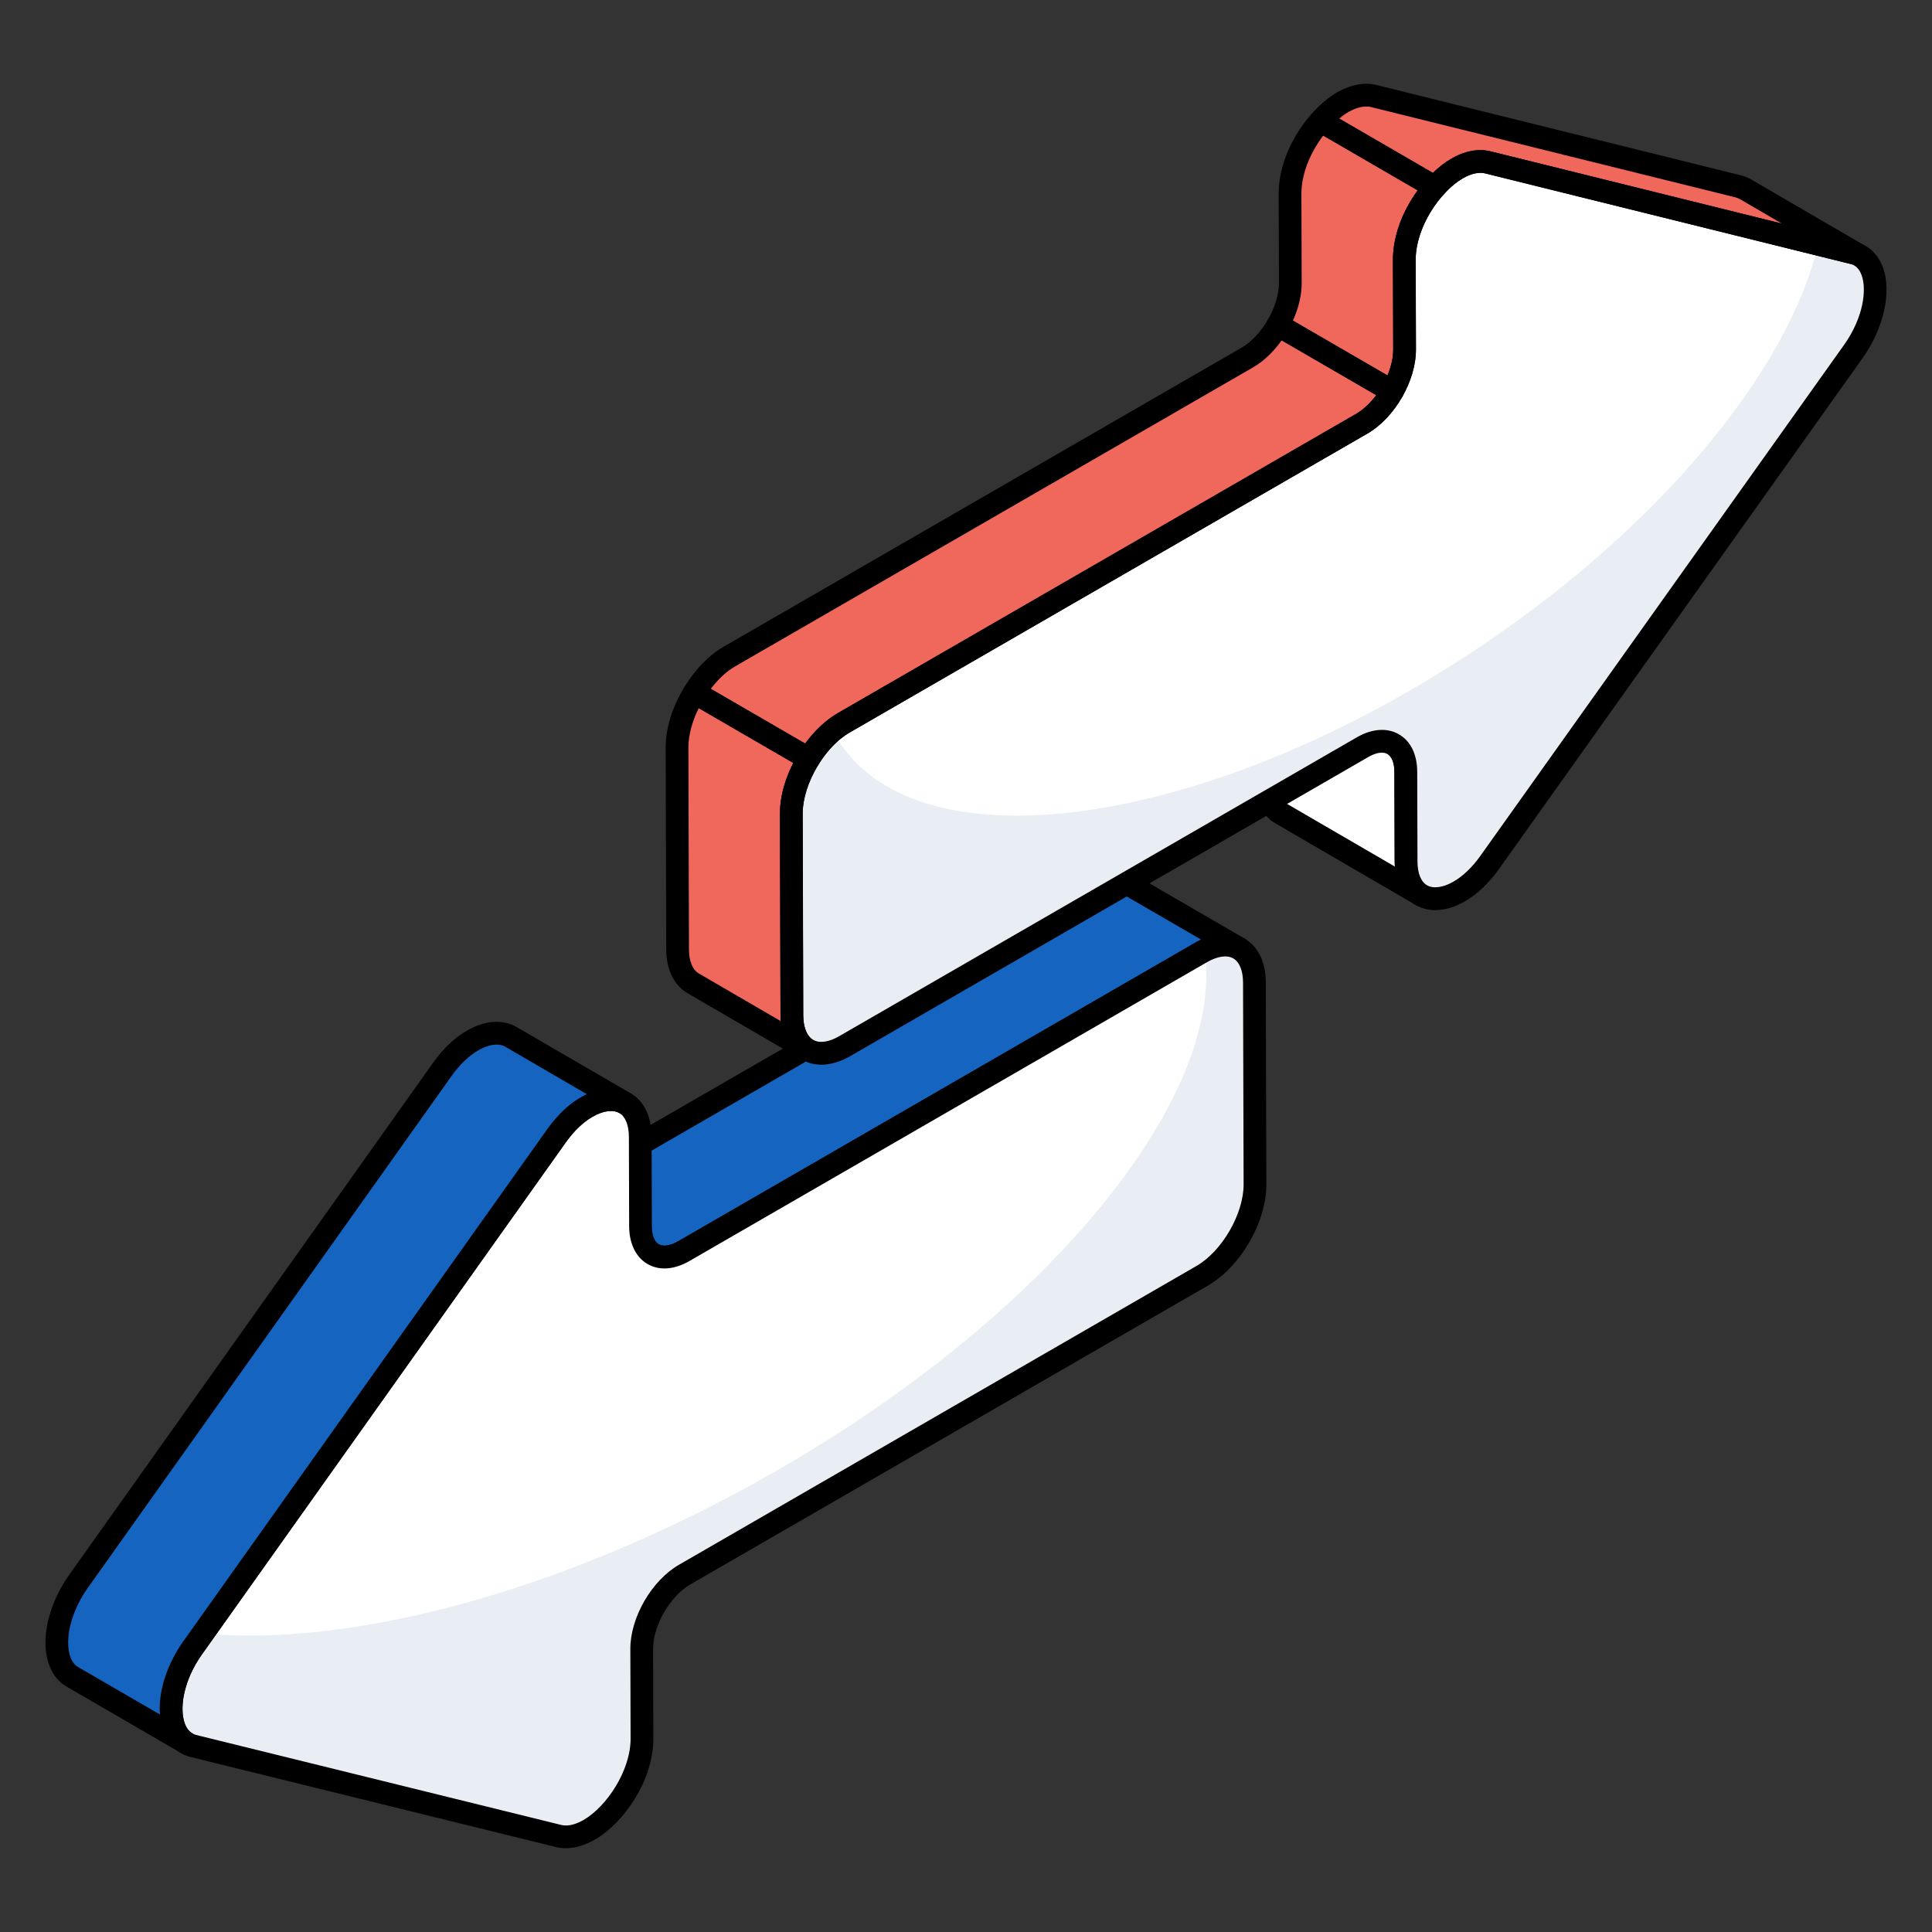 <?xml version="1.0" encoding="UTF-8" standalone="no"?>
<svg
   id="Layer_1"
   enable-background="new 0 0 68 68"
   height="512"
   viewBox="0 0 68 68"
   width="512"
   version="1.1"
   sodipodi:docname="opposite-arrows.svg"
   inkscape:version="1.4 (e7c3feb1, 2024-10-09)"
   xmlns:inkscape="http://www.inkscape.org/namespaces/inkscape"
   xmlns:sodipodi="http://sodipodi.sourceforge.net/DTD/sodipodi-0.dtd"
   xmlns="http://www.w3.org/2000/svg"
   xmlns:svg="http://www.w3.org/2000/svg">
  <rect x="0" y="0" width="68" height="68" fill="#333333" stroke="none"/>
  <defs
     id="defs28" />
  <sodipodi:namedview
     id="namedview28"
     pagecolor="#ffffff"
     bordercolor="#000000"
     borderopacity="0.25"
     inkscape:showpageshadow="2"
     inkscape:pageopacity="0.0"
     inkscape:pagecheckerboard="0"
     inkscape:deskcolor="#d1d1d1"
     inkscape:zoom="1.0488407"
     inkscape:cx="137.29445"
     inkscape:cy="343.23611"
     inkscape:window-width="1496"
     inkscape:window-height="909"
     inkscape:window-x="0"
     inkscape:window-y="30"
     inkscape:window-maximized="1"
     inkscape:current-layer="g21" />
  <g
     id="g28">
    <g
       id="g2">
      <g
         id="g1">
        <path
           d="m43.613 33.385c-.346-.193-.814-.163-1.333.132l-18.217 10.523c-.417.234-.794.265-1.068.102l-4.03-2.337c.275.163.661.142 1.079-.102l18.217-10.513c.519-.305.987-.336 1.323-.142z"
           fill="#ffd63c"
           id="path1"
           style="fill:#1565c0;fill-opacity:1" />
      </g>
    </g>
    <g
       id="g4">
      <g
         id="g3">
        <path
           d="m23.384 44.645c-.215 0-.416-.053-.594-.159l-4.011-2.326c-.006-.003-.013-.007-.019-.011-.189-.112-.252-.356-.14-.546.111-.189.355-.255.545-.144l.011.006c.153.087.402.047.665-.107l18.22-10.515c.627-.368 1.24-.421 1.722-.143l4.032 2.339c.19.11.255.353.147.544-.108.189-.351.259-.542.151-.23-.131-.565-.083-.941.13l-18.215 10.522c-.306.171-.604.258-.879.258zm-3.171-2.578 2.982 1.729c.151.088.395.05.672-.104l18.213-10.521c.065-.036.129-.07.193-.101l-2.891-1.677c-.218-.125-.553-.073-.919.142l-18.22 10.516c-.01.006-.02.011-.029.017z"
           id="path2" />
      </g>
    </g>
    <g
       id="g22">
      <g
         id="g5">
        <path
           d="m50.025 31.505-4.93-2.867c-.326-.183-.539-.58-.539-1.191l-.01-3.145c0-.478-.173-.814-.438-.977l4.93 2.867c.275.163.438.499.438.977l.01 3.145c.01.611.214 1.008.54 1.191z"
           fill="#fff"
           id="path4" />
      </g>
      <g
         id="g6">
        <path
           d="m50.025 31.905c-.066 0-.133-.017-.195-.052-.01-.006-.021-.012-.031-.018l-4.904-2.853c-.272-.152-.738-.56-.738-1.536l-.01-3.144c0-.309-.09-.541-.248-.638-.187-.115-.246-.358-.133-.547.113-.188.354-.251.544-.14l4.93 2.867c.412.244.636.714.636 1.323l.01 3.144c.007.415.122.712.322.835l.019.011c.19.11.255.354.146.544-.074.129-.208.202-.348.202zm-5.079-7.63v.027l.01 3.144c0 .423.119.722.335.843l3.803 2.211c-.004-.058-.007-.117-.008-.179l-.01-3.15c0-.317-.086-.542-.242-.635z"
           id="path5" />
      </g>
      <g
         id="g14">
        <g
           id="g7">
          <path
             d="m51.286 5.932c.367-.212.743-.302 1.084-.216l12.849 3.186c1.039.258 1.044 2.019.01 3.473l-12.789 17.969c-.339.478-.715.823-1.082 1.035-.964.557-1.865.196-1.869-1.066l-.009-3.149c-.003-.964-.69-1.346-1.521-.867l-18.222 10.521c-1.027.593-1.861.108-1.864-1.072l-.02-7.104c-.003-1.181.825-2.615 1.852-3.208l18.222-10.521c.831-.48 1.513-1.652 1.511-2.617l-.009-3.149c-.004-1.262.893-2.66 1.857-3.217z"
             fill="#fff"
             id="path6" />
        </g>
        <g
           id="g8">
          <path
             d="m65.224 12.373-12.78 17.97c-.34.48-.72.82-1.09 1.04-.96.55-1.86.19-1.86-1.07l-.01-3.15c-.01-.96-.69-1.34-1.52-.87l-18.23 10.53c-1.02.59-1.86.1-1.86-1.08l-.02-7.1c0-1.02.62-2.24 1.45-2.93.08.14.15.28.24.41 2.91 4.43 12.84 3.02 22.19-3.12 6.64-4.36 11.2-9.94 12.26-14.4l1.22.3c1.04.26 1.05 2.02.01 3.47z"
             fill="#e9edf4"
             id="path7" />
        </g>
        <g
           id="g13">
          <g
             id="g9">
            <path
               d="m23.829 26.308.02 7.104c0 .59.214 1.008.55 1.201l4.02 2.337c-.336-.193-.539-.611-.549-1.201l-.02-7.104c0-.63.24-1.33.615-1.938l-4.023-2.333c-.374.607-.612 1.305-.612 1.934z"
               fill="#f4c531"
               id="path8"
               style="fill:#f0675c;fill-opacity:1" />
          </g>
          <g
             id="g10">
            <path
               d="m51.287 5.929c.366-.214.743-.295 1.079-.214l12.854 3.185c.051.01.091.031.132.041l-3.908-2.276c-.081-.041-.163-.081-.244-.102l-12.854-3.185c-.336-.081-.713.01-1.079.214-.275.159-.542.391-.786.664l4.023 2.333c.244-.271.509-.501.783-.66z"
               fill="#ffd63c"
               id="path9"
               style="fill:#f0675c;fill-opacity:1" />
          </g>
          <g
             id="g11">
            <path
               d="m43.908 12.578-18.227 10.523c-.48.276-.912.739-1.24 1.272l4.023 2.333c.328-.531.758-.992 1.237-1.267l18.228-10.523c.421-.241.802-.661 1.076-1.141l-4.027-2.335c-.274.479-.653.898-1.07 1.139z"
               fill="#ffd63c"
               id="path10"
               style="fill:#f0675c;fill-opacity:1" />
          </g>
          <g
             id="g12">
            <path
               d="m45.404 6.808.01 3.155c0 .479-.168 1.007-.437 1.476l4.027 2.335c.269-.471.435-1.0.43-1.474l-.01-3.155c0-.904.463-1.872 1.079-2.556l-4.023-2.333c-.615.684-1.076 1.65-1.076 2.552z"
               fill="#f4c531"
               id="path11"
               style="fill:#f0675c;fill-opacity:1" />
          </g>
        </g>
      </g>
      <g
         id="g21">
        <g
           id="g15">
          <path
             d="m28.907 37.474c-.246 0-.477-.06-.684-.179-.481-.276-.748-.826-.75-1.548l-.02-7.104c-.004-1.327.897-2.89 2.052-3.556l18.222-10.521c.713-.411 1.313-1.45 1.311-2.269l-.009-3.149c-.004-1.484 1.042-2.978 2.057-3.563.479-.275.956-.366 1.382-.257l12.847 3.186c.444.11.783.428.956.893.319.862.032 2.148-.716 3.2l-12.79 17.97c-.354.5-.771.897-1.207 1.149-.62.358-1.25.405-1.73.13-.474-.273-.737-.82-.739-1.541l-.009-3.149c-.001-.309-.09-.537-.245-.626-.158-.091-.404-.053-.676.105l-18.223 10.521c-.355.205-.706.309-1.03.309zm23.196-31.39c-.227 0-.454.1-.617.194-.803.463-1.66 1.727-1.657 2.868l.009 3.149c.003 1.106-.749 2.408-1.71 2.964l-18.223 10.521c-.899.519-1.655 1.828-1.652 2.86l.02 7.104c.001.417.128.729.349.856.22.128.554.08.915-.13l18.223-10.521c.527-.304 1.065-.343 1.475-.105.415.238.644.706.646 1.317l.009 3.149c.001.423.121.725.338.85.222.127.569.079.931-.13.336-.194.667-.512.955-.92l12.79-17.97c.69-.971.804-1.955.617-2.459-.081-.218-.211-.347-.397-.393l-12.849-3.187c-.056-.015-.113-.021-.17-.021zm-.817-.152h.01z"
             id="path14" />
        </g>
        <g
           id="g20">
          <g
             id="g16">
            <path
               d="m28.418 37.35c-.067 0-.136-.018-.199-.054-.003-.002-.006-.004-.009-.006l-4.012-2.333c-.475-.273-.749-.837-.749-1.546l-.02-7.103v-.001c0-.68.238-1.44.671-2.145.114-.184.353-.247.542-.136l4.023 2.333c.093.054.161.144.188.248.026.105.009.216-.048.308-.353.571-.556 1.201-.556 1.729l.021 7.103c.007.416.133.729.345.854l.005.003c.19.11.255.355.145.546-.074.128-.208.2-.347.2zm-4.189-11.043.02 7.104c0 .416.127.727.35.854l2.88 1.675c-.005-.061-.008-.122-.009-.185l-.021-7.109c0-.568.166-1.192.473-1.792l-3.329-1.93c-.234.472-.364.961-.364 1.383z"
               id="path15" />
          </g>
          <g
             id="g17">
            <path
               d="m65.352 9.342c-.034 0-.067-.005-.102-.014l-.01-.195-.09.154-.012-.007-.002.012-12.867-3.188c-.223-.056-.496.004-.781.171-0 0-.001 0-.001.001-.224.129-.455.324-.687.581-.126.142-.335.175-.498.078l-4.023-2.334c-.104-.061-.176-.165-.194-.284-.019-.119.017-.24.098-.329.289-.32.586-.57.883-.742.483-.268.957-.357 1.373-.256l12.856 3.186c.128.033.239.088.328.133l3.93 2.288c.173.101.245.313.168.498-.063.153-.211.248-.37.248zm-13.253-4.059c.123 0 .244.015.361.043l10.253 2.541-1.47-.856c-.032-.016-.099-.049-.141-.06l-12.853-3.185c-.271-.066-.579.059-.788.175-.106.061-.215.139-.326.231l3.297 1.913c.215-.208.434-.377.653-.503.339-.198.684-.3 1.012-.3zm-.812.646h.01z"
               id="path16" />
          </g>
          <g
             id="g18">
            <path
               d="m28.464 27.107c-.068 0-.137-.018-.2-.055l-4.023-2.333c-.093-.054-.161-.144-.187-.248-.026-.104-.009-.216.047-.308.385-.624.862-1.111 1.381-1.408l18.226-10.523-0.0.001c.338-.196.674-.558.923-.991.053-.093.141-.16.243-.188.104-.025.213-.013.305.041l4.027 2.335c.19.11.256.354.146.544-.322.563-.756 1.021-1.225 1.289l-18.226 10.523c-.398.229-.787.63-1.097 1.131-.076.122-.207.19-.341.19zm-3.449-2.863 3.327 1.929c.34-.467.736-.837 1.161-1.08l18.227-10.523c.25-.144.499-.375.711-.659l-3.331-1.932c-.288.405-.634.735-.999.946-0.0.001-0.0.001-0.0.001l-18.228 10.523c-.305.174-.604.45-.867.795zm18.894-11.665h.01z"
               id="path17" />
          </g>
          <g
             id="g19">
            <path
               d="m49.005 14.175c-.07 0-.139-.019-.201-.055l-4.027-2.335c-.19-.11-.256-.354-.146-.545.244-.425.384-.891.384-1.277l-.01-3.154v-.001c0-.944.44-1.999 1.178-2.82.126-.141.335-.175.499-.078l4.023 2.334c.104.061.176.164.194.283.019.119-.017.241-.098.33-.602.668-.976 1.545-.976 2.288l.01 3.154c.005.524-.166 1.119-.483 1.674-.053.093-.14.16-.243.188-.034.009-.069.014-.104.014zm-3.499-2.892 3.329 1.931c.131-.316.203-.635.2-.91l-.01-3.158c0-.808.321-1.693.874-2.445l-3.326-1.93c-.479.628-.767 1.384-.768 2.036l.01 3.155c0 .418-.108.876-.308 1.321z"
               id="path18" />
          </g>
        </g>
      </g>
    </g>
    <g
       id="g23">
      <path
         d="m20.657 38.958c.966-.558 1.875-.201 1.879 1.064l.009 3.139c.003.964.681 1.361 1.521.876l18.214-10.516c1.036-.598 1.87-.123 1.873 1.057l.02 7.104c.003 1.181-.825 2.625-1.861 3.223l-18.214 10.516c-.839.485-1.513 1.652-1.511 2.617l.009 3.149c.004 1.262-.893 2.66-1.857 3.217-.367.212-.743.302-1.084.216l-12.849-3.167c-1.038-.258-1.043-2.029-.01-3.473l12.789-17.998c.335-.472.707-.812 1.072-1.023z"
         fill="#fff"
         id="path22" />
    </g>
    <g
       id="g24">
      <path
         d="m44.174 41.683c0 1.18-.83 2.62-1.86 3.22l-18.22 10.52c-.84.48-1.51 1.65-1.51 2.61l.01 3.15c0 1.26-.89 2.66-1.86 3.22-.36.21-.74.3-1.08.22l-12.85-3.17c-1.04-.26-1.04-2.03-.01-3.47l.35-.49c5.04.47 12.2-1.33 19.3-5.23 10.14-5.57 16.73-13.53 15.95-18.81.98-.49 1.75-.01 1.76 1.12z"
         fill="#e9edf4"
         id="path23" />
    </g>
    <g
       id="g25">
      <path
         d="m19.919 65.051c-.124 0-.245-.015-.362-.044l-12.847-3.166c-.445-.11-.784-.429-.957-.896-.32-.868-.032-2.153.717-3.199l12.788-17.997c.35-.494.765-.888 1.198-1.139.624-.361 1.258-.406 1.74-.13.475.273.737.82.739 1.54l.009 3.139c.001.314.091.546.248.637.154.088.4.051.672-.106l18.214-10.516c.633-.364 1.248-.412 1.729-.135.478.275.742.821.744 1.538l.02 7.104c.004 1.332-.901 2.9-2.061 3.57l-18.213 10.516c-.713.411-1.313 1.45-1.311 2.269l.009 3.149c.004 1.485-1.042 2.979-2.057 3.564-.348.199-.694.301-1.02.301zm.938-25.747c-.334.193-.661.507-.946.908l-12.789 17.998c-.691.966-.805 1.951-.618 2.459.081.22.211.349.397.395l12.849 3.167c.28.071.583-.056.789-.174.802-.463 1.659-1.727 1.656-2.869l-.009-3.149c-.003-1.106.748-2.408 1.711-2.964l18.213-10.516c.903-.521 1.664-1.838 1.661-2.875l-.02-7.104c-.001-.413-.126-.722-.343-.847-.221-.128-.56-.079-.93.135l-18.213 10.516c-.534.307-1.056.345-1.472.106-.411-.236-.647-.721-.649-1.328l-.009-3.139c-.001-.422-.122-.724-.338-.849-.224-.128-.576-.08-.94.13z"
         id="path24" />
    </g>
    <g
       id="g26">
      <path
         d="m21.997 38.83c-.346-.204-.835-.163-1.343.132-.366.204-.733.55-1.069 1.018l-12.793 18.004c-.946 1.313-1.018 2.911-.224 3.369l-4.03-2.337c-.783-.458-.712-2.046.234-3.369l12.793-18.004c.336-.468.702-.814 1.069-1.018.499-.295.987-.336 1.343-.132z"
         fill="#f4c531"
         id="path25"
         style="fill:#1565c0;fill-opacity:1" />
    </g>
    <g
       id="g27">
      <path
         d="m6.568 61.752c-.068 0-.136-.018-.199-.054-.002-.001-.003-.002-.005-.003l-4.026-2.335c-.348-.203-.584-.557-.684-1.022-.185-.863.12-1.983.793-2.925l12.792-18.002c.371-.518.774-.899 1.2-1.137.611-.36 1.246-.409 1.737-.13l4.017 2.335c.002.001.004.003.006.004h0c0 0 .001 0 .001.001.19.111.254.356.143.547s-.355.256-.546.144l-.004-.003c-.222-.127-.571-.076-.937.136-.323.179-.647.49-.945.905l-12.792 18.002c-.54.748-.798 1.645-.66 2.285.036.169.119.393.307.503l.004.003c.191.11.256.354.146.546-.074.128-.208.2-.347.2zm10.91-24.985c-.191 0-.415.068-.641.202-.326.182-.651.493-.947.907l-12.792 18.001c-.54.754-.799 1.654-.663 2.293.036.168.118.391.304.499l2.89 1.676c-.062-.809.245-1.773.837-2.596l12.792-18.001c.373-.52.776-.9 1.201-1.136.064-.037.128-.071.193-.102l-2.877-1.673c-.084-.048-.186-.071-.298-.071z"
         id="path26" />
    </g>
  </g>
</svg>
